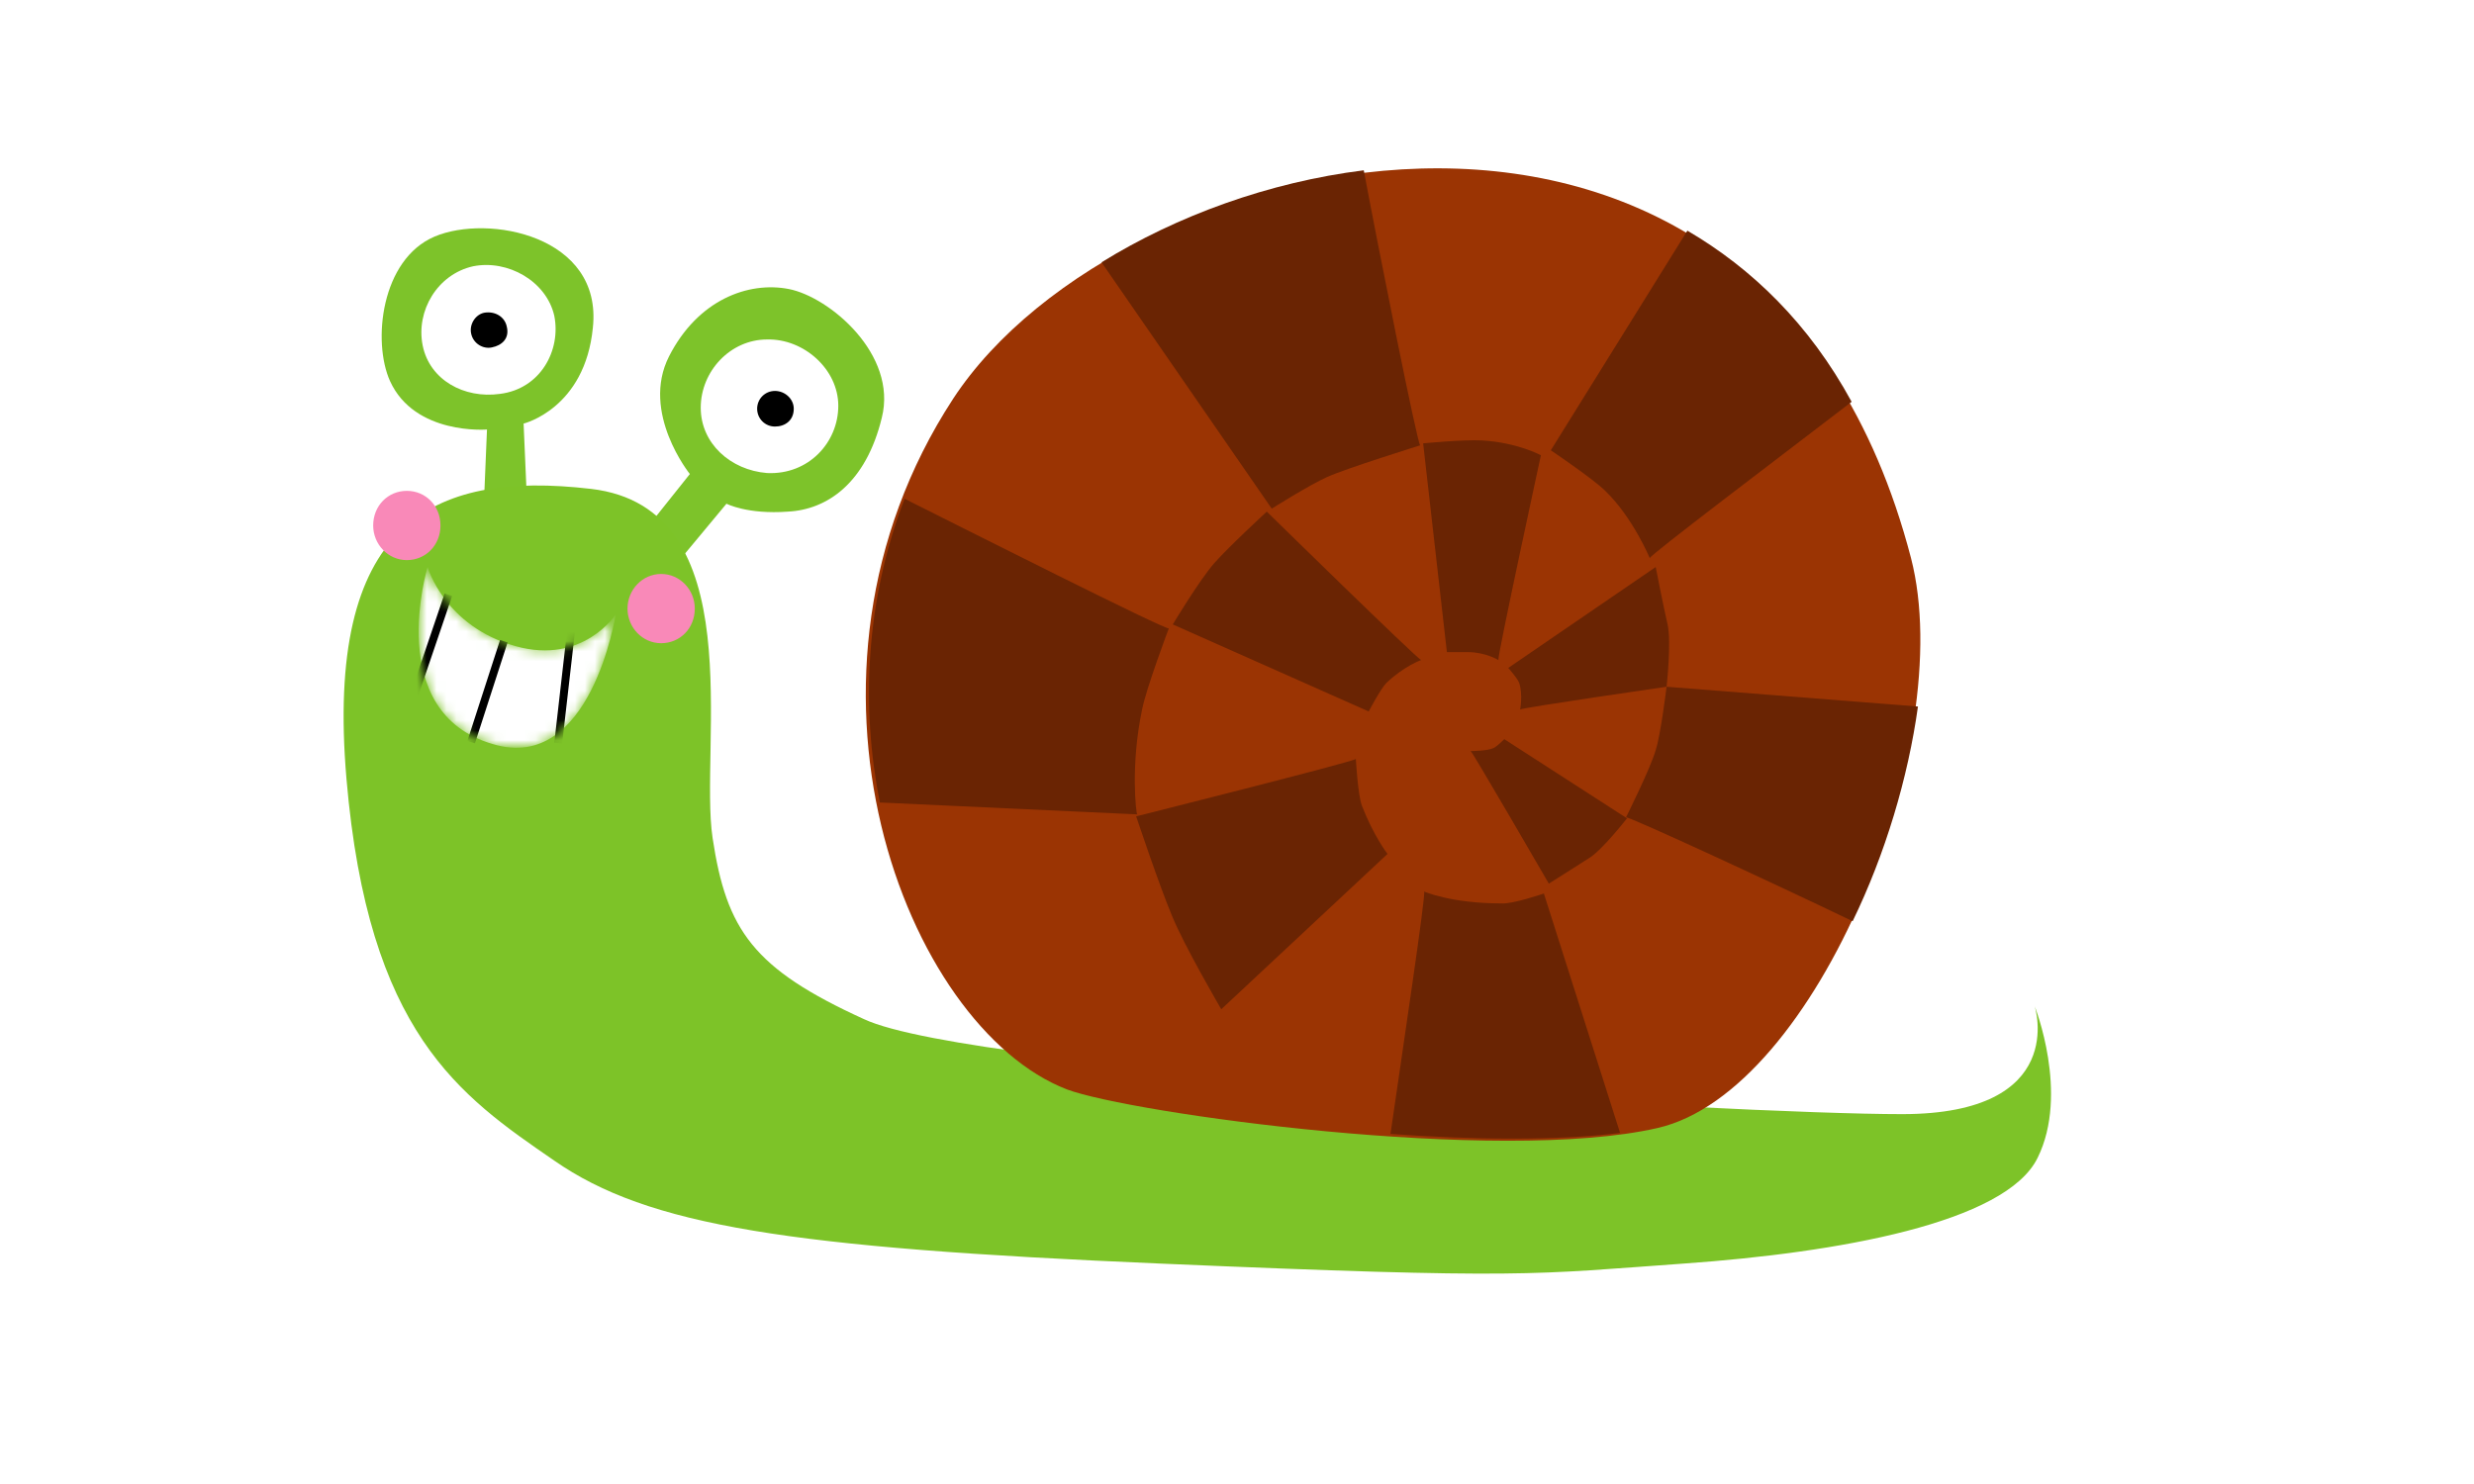 <?xml version="1.0" encoding="UTF-8" standalone="no"?>
<!-- Generator: Adobe Illustrator 26.5.0, SVG Export Plug-In . SVG Version: 6.00 Build 0)  -->

<svg
   version="1.1"
   id="Capa_1"
   x="0px"
   y="0px"
   viewBox="0 0 250 150"
   xml:space="preserve"
   sodipodi:docname="svgGlo8Snail.svg"
   width="250"
   height="150"
   inkscape:version="1.2.1 (9c6d41e410, 2022-07-14)"
   xmlns:inkscape="http://www.inkscape.org/namespaces/inkscape"
   xmlns:sodipodi="http://sodipodi.sourceforge.net/DTD/sodipodi-0.dtd"
   xmlns="http://www.w3.org/2000/svg"
   xmlns:svg="http://www.w3.org/2000/svg"><sodipodi:namedview
   id="namedview964"
   pagecolor="#ffffff"
   bordercolor="#000000"
   borderopacity="0.25"
   inkscape:showpageshadow="2"
   inkscape:pageopacity="0.0"
   inkscape:pagecheckerboard="0"
   inkscape:deskcolor="#d1d1d1"
   showgrid="false"
   inkscape:zoom="7.6641791"
   inkscape:cx="90.55112"
   inkscape:cy="66.934761"
   inkscape:window-width="3840"
   inkscape:window-height="2066"
   inkscape:window-x="-11"
   inkscape:window-y="-11"
   inkscape:window-maximized="1"
   inkscape:current-layer="Capa_1" />
<style
   type="text/css"
   id="style899">
	.st0{fill:#7DC32A;}
	.st1{fill:#7DC328;}
	.st2{fill:#F989B8;}
	.st3{fill:#9B3403;}
	.st4{fill:#6A2403;}
	.st5{fill:#FFFFFF;}
	.st6{fill:#FFFFFF;filter:url(#Adobe_OpacityMaskFilter);}
	.st7{mask:url(#mask1_00000079456904229017364170000009368321876214740370_);}
	.st8{fill:none;stroke:#000000;stroke-width:0.8;}
</style>









<defs
   id="defs946">
	<filter
   id="Adobe_OpacityMaskFilter"
   filterUnits="userSpaceOnUse"
   x="11.6"
   y="55.4"
   width="20.5"
   height="18.3">
		<feColorMatrix
   type="matrix"
   values="1 0 0 0 0  0 1 0 0 0  0 0 1 0 0  0 0 0 1 0"
   id="feColorMatrix943" />
	</filter>
</defs>
<mask
   maskUnits="userSpaceOnUse"
   x="11.6"
   y="55.4"
   width="20.5"
   height="18.3"
   id="mask1_00000079456904229017364170000009368321876214740370_">
	<path
   class="st6"
   d="m 13.2,55.4 c 0,0 1.7,6 8.9,8 6.8,1.9 10.1,-3.2 10.1,-3.2 0,0 -2.5,16.1 -12.4,13.1 C 8.7,70.1 13.2,55.4 13.2,55.4 Z"
   id="path948" />
</mask>

<g
   id="g993"
   transform="translate(30.01,1.914)"><path
     class="st0"
     d="m 18.8,51.1 0.4,-9.6 c 0,0 -7.3,0.6 -9.8,-4.9 -1.8,-4 -0.9,-12.3 4.5,-14.6 5.4,-2.3 17,-0.1 16,9.2 -0.8,8.2 -7,9.7 -7,9.7 l 0.4,9.2 z"
     id="path901" /><path
     class="st0"
     d="M 33.4,53.9 39.7,46 c 0,0 -5,-6.2 -2.1,-11.9 2.9,-5.7 8,-7.6 12.1,-6.8 4.1,0.8 11,6.6 9.4,13 -1.6,6.6 -5.5,9.3 -9.5,9.5 C 45.5,50.1 43.4,49 43.4,49 L 37,56.7 Z"
     id="path903" /><path
     class="st1"
     d="m 175.6,99.8 c 0,0 3.5,10.9 -13.4,10.9 -16.9,0 -93.8,-4.4 -104.9,-9.6 C 46.1,96 43.4,92.1 42,82.8 40.6,73.5 46.1,49.4 29.7,47.5 13.4,45.6 2.8,51.1 5,76.8 c 2.2,25.7 11.4,32 21,38.6 9.5,6.6 23.7,8.8 61.1,10.4 37.3,1.6 37.6,1.1 53.1,0 15.5,-1.1 32.5,-4.1 35.7,-10.7 3.2,-6.5 -0.3,-15.3 -0.3,-15.3 z"
     id="path905" /><path
     class="st2"
     d="m 14.5,51.2 c 0,2 -1.5,3.5 -3.4,3.5 -1.9,0 -3.4,-1.6 -3.4,-3.5 0,-2 1.5,-3.5 3.4,-3.5 1.9,0 3.4,1.5 3.4,3.5 z"
     id="path907" /><g
     id="g933">
	<path
   class="st3"
   d="m 66.3,38.4 c 17,-26 81.8,-41.5 96.8,16.1 4.8,18.6 -9.5,53.9 -25.6,57.6 -16.1,3.7 -53.3,-1.5 -59.7,-3.9 C 61.5,101.9 47.9,66.6 66.3,38.4 Z"
   id="path909" />
	<g
   id="g931">
		<path
   class="st4"
   d="m 98,49.8 c 0,0 -3.8,3.5 -5.3,5.2 -1.5,1.7 -4.2,6.2 -4.2,6.2 l 19.8,8.8 c 0,0 1.2,-2.3 1.8,-2.9 1.8,-1.7 3.5,-2.3 3.5,-2.3 C 113.2,64.7 98,49.8 98,49.8 Z"
   id="path911" />
		<path
   class="st4"
   d="m 116.2,64 h 2.1 c 1.8,0 3.1,0.8 3.1,0.8 -0.1,-0.4 4.3,-20.7 4.3,-20.7 0,0 -2.4,-1.3 -6,-1.5 -1.8,-0.1 -5.9,0.3 -5.9,0.3 z"
   id="path913" />
		<path
   class="st4"
   d="m 85.4,69.8 c 0.4,-2.1 2.7,-8.2 2.7,-8.2 C 87.8,61.8 67.2,51.4 61.4,48.5 57.4,58.9 57,69.7 58.9,79.2 l 26,1.2 c -0.1,-0.1 -0.7,-4.9 0.5,-10.6 z"
   id="path915" />
		<path
   class="st4"
   d="m 138.4,67.5 c 0,0 0.5,-4.5 0.1,-6.3 -0.4,-1.7 -1.2,-5.8 -1.2,-5.8 l -14.9,10.2 c 0,0 0.9,1 1.1,1.5 0.4,1.2 0.1,2.7 0.1,2.7 0.3,-0.2 14.8,-2.3 14.8,-2.3 z"
   id="path917" />
		<path
   class="st4"
   d="m 140.5,21.4 -13.8,22.2 c 0,0 4.3,2.9 5.5,4.1 2.8,2.7 4.5,6.8 4.5,6.8 0,-0.3 13.1,-10.2 20.4,-15.8 C 152.8,30.8 147,25.2 140.5,21.4 Z"
   id="path919" />
		<path
   class="st4"
   d="m 120.9,73.7 c -0.6,0.3 -2.3,0.3 -2.3,0.3 0.2,0.1 7.9,13.4 7.9,13.4 0,0 2.7,-1.7 4.1,-2.6 1.3,-0.8 3.8,-4 3.8,-4 l -12.4,-8 c 0,0 -0.8,0.8 -1.1,0.9 z"
   id="path921" />
		<path
   class="st4"
   d="m 163.8,69.5 -25.4,-2 c 0,0 -0.6,4.9 -1.1,6.4 -0.5,1.8 -3,6.8 -3,6.8 0.3,-0.1 15,6.7 22.9,10.5 3.3,-6.8 5.6,-14.5 6.6,-21.7 z"
   id="path923" />
		<path
   class="st4"
   d="m 98.5,49.5 c 0,0 3.8,-2.4 5.6,-3.2 2,-0.9 9.4,-3.2 9.4,-3.2 -0.3,-0.2 -4.3,-20.3 -5.7,-27.8 -9.6,1.2 -18.9,4.6 -26.5,9.3 z"
   id="path925" />
		<path
   class="st4"
   d="M 133.7,112.6 126,88.4 c 0,0 -3.2,1.1 -4.3,1 -5.1,0 -7.8,-1.2 -7.8,-1.2 0.2,0.2 -2.2,16.2 -3.4,24.5 8.3,0.6 16.7,0.7 23.2,-0.1 z"
   id="path927" />
		<path
   class="st4"
   d="m 107,74.8 c -0.3,0.3 -22.2,5.8 -22.2,5.8 0,0 2.3,6.9 3.6,10 1.2,3 5,9.5 5,9.5 l 16.8,-15.7 c 0,0 -1.4,-1.8 -2.6,-4.9 -0.4,-1.1 -0.6,-4.7 -0.6,-4.7 z"
   id="path929" />
	</g>
</g><path
     class="st5"
     d="m 54.7,39.1 c 0,3.7 -3,7 -7.2,6.8 -3.7,-0.3 -6.7,-3 -6.7,-6.6 0,-3.7 3,-6.9 6.7,-6.9 3.7,-0.1 7.2,3 7.2,6.7 z"
     id="path935" /><path
     class="st5"
     d="m 26,30 c 0.7,3.5 -1.4,7.4 -5.5,7.9 -3.6,0.5 -7.1,-1.4 -7.8,-4.9 -0.7,-3.5 1.5,-7.2 5.1,-8 3.5,-0.7 7.4,1.5 8.2,5 z"
     id="path937" /><path
     d="m 21.2,31.1 c 0.3,1.2 -0.5,1.9 -1.5,2.1 -0.9,0.2 -1.9,-0.4 -2.1,-1.4 -0.2,-0.9 0.4,-1.9 1.3,-2.1 1.1,-0.2 2.1,0.4 2.3,1.4 z"
     id="path939" /><path
     d="m 50.2,39.4 c 0,1.2 -0.9,1.8 -1.9,1.8 -1,0 -1.8,-0.8 -1.8,-1.8 0,-1 0.8,-1.8 1.8,-1.8 1,0 1.9,0.8 1.9,1.8 z"
     id="path941" /><g
     class="st7"
     mask="url(#mask1_00000079456904229017364170000009368321876214740370_)"
     id="g959">
	<path
   class="st5"
   d="m 13.2,55.4 c 0,0 1.7,6 8.9,8 6.8,1.9 10.1,-3.2 10.1,-3.2 0,0 -2.5,16.1 -12.4,13.1 C 8.7,70.1 13.2,55.4 13.2,55.4 Z"
   id="path951" />
	<path
   class="st8"
   d="m 15.3,58.2 -3.4,10"
   id="path953" />
	<path
   class="st8"
   d="M 27.7,61.8 26.4,73.2"
   id="path955" />
	<path
   class="st8"
   d="M 20.9,62.9 17.6,73.1"
   id="path957" />
</g><path
     class="st2"
     d="m 40.2,59.6 c 0,2 -1.5,3.5 -3.4,3.5 -1.9,0 -3.4,-1.6 -3.4,-3.5 0,-1.9 1.5,-3.5 3.4,-3.5 1.9,0 3.4,1.6 3.4,3.5 z"
     id="path961" /></g>
</svg>
